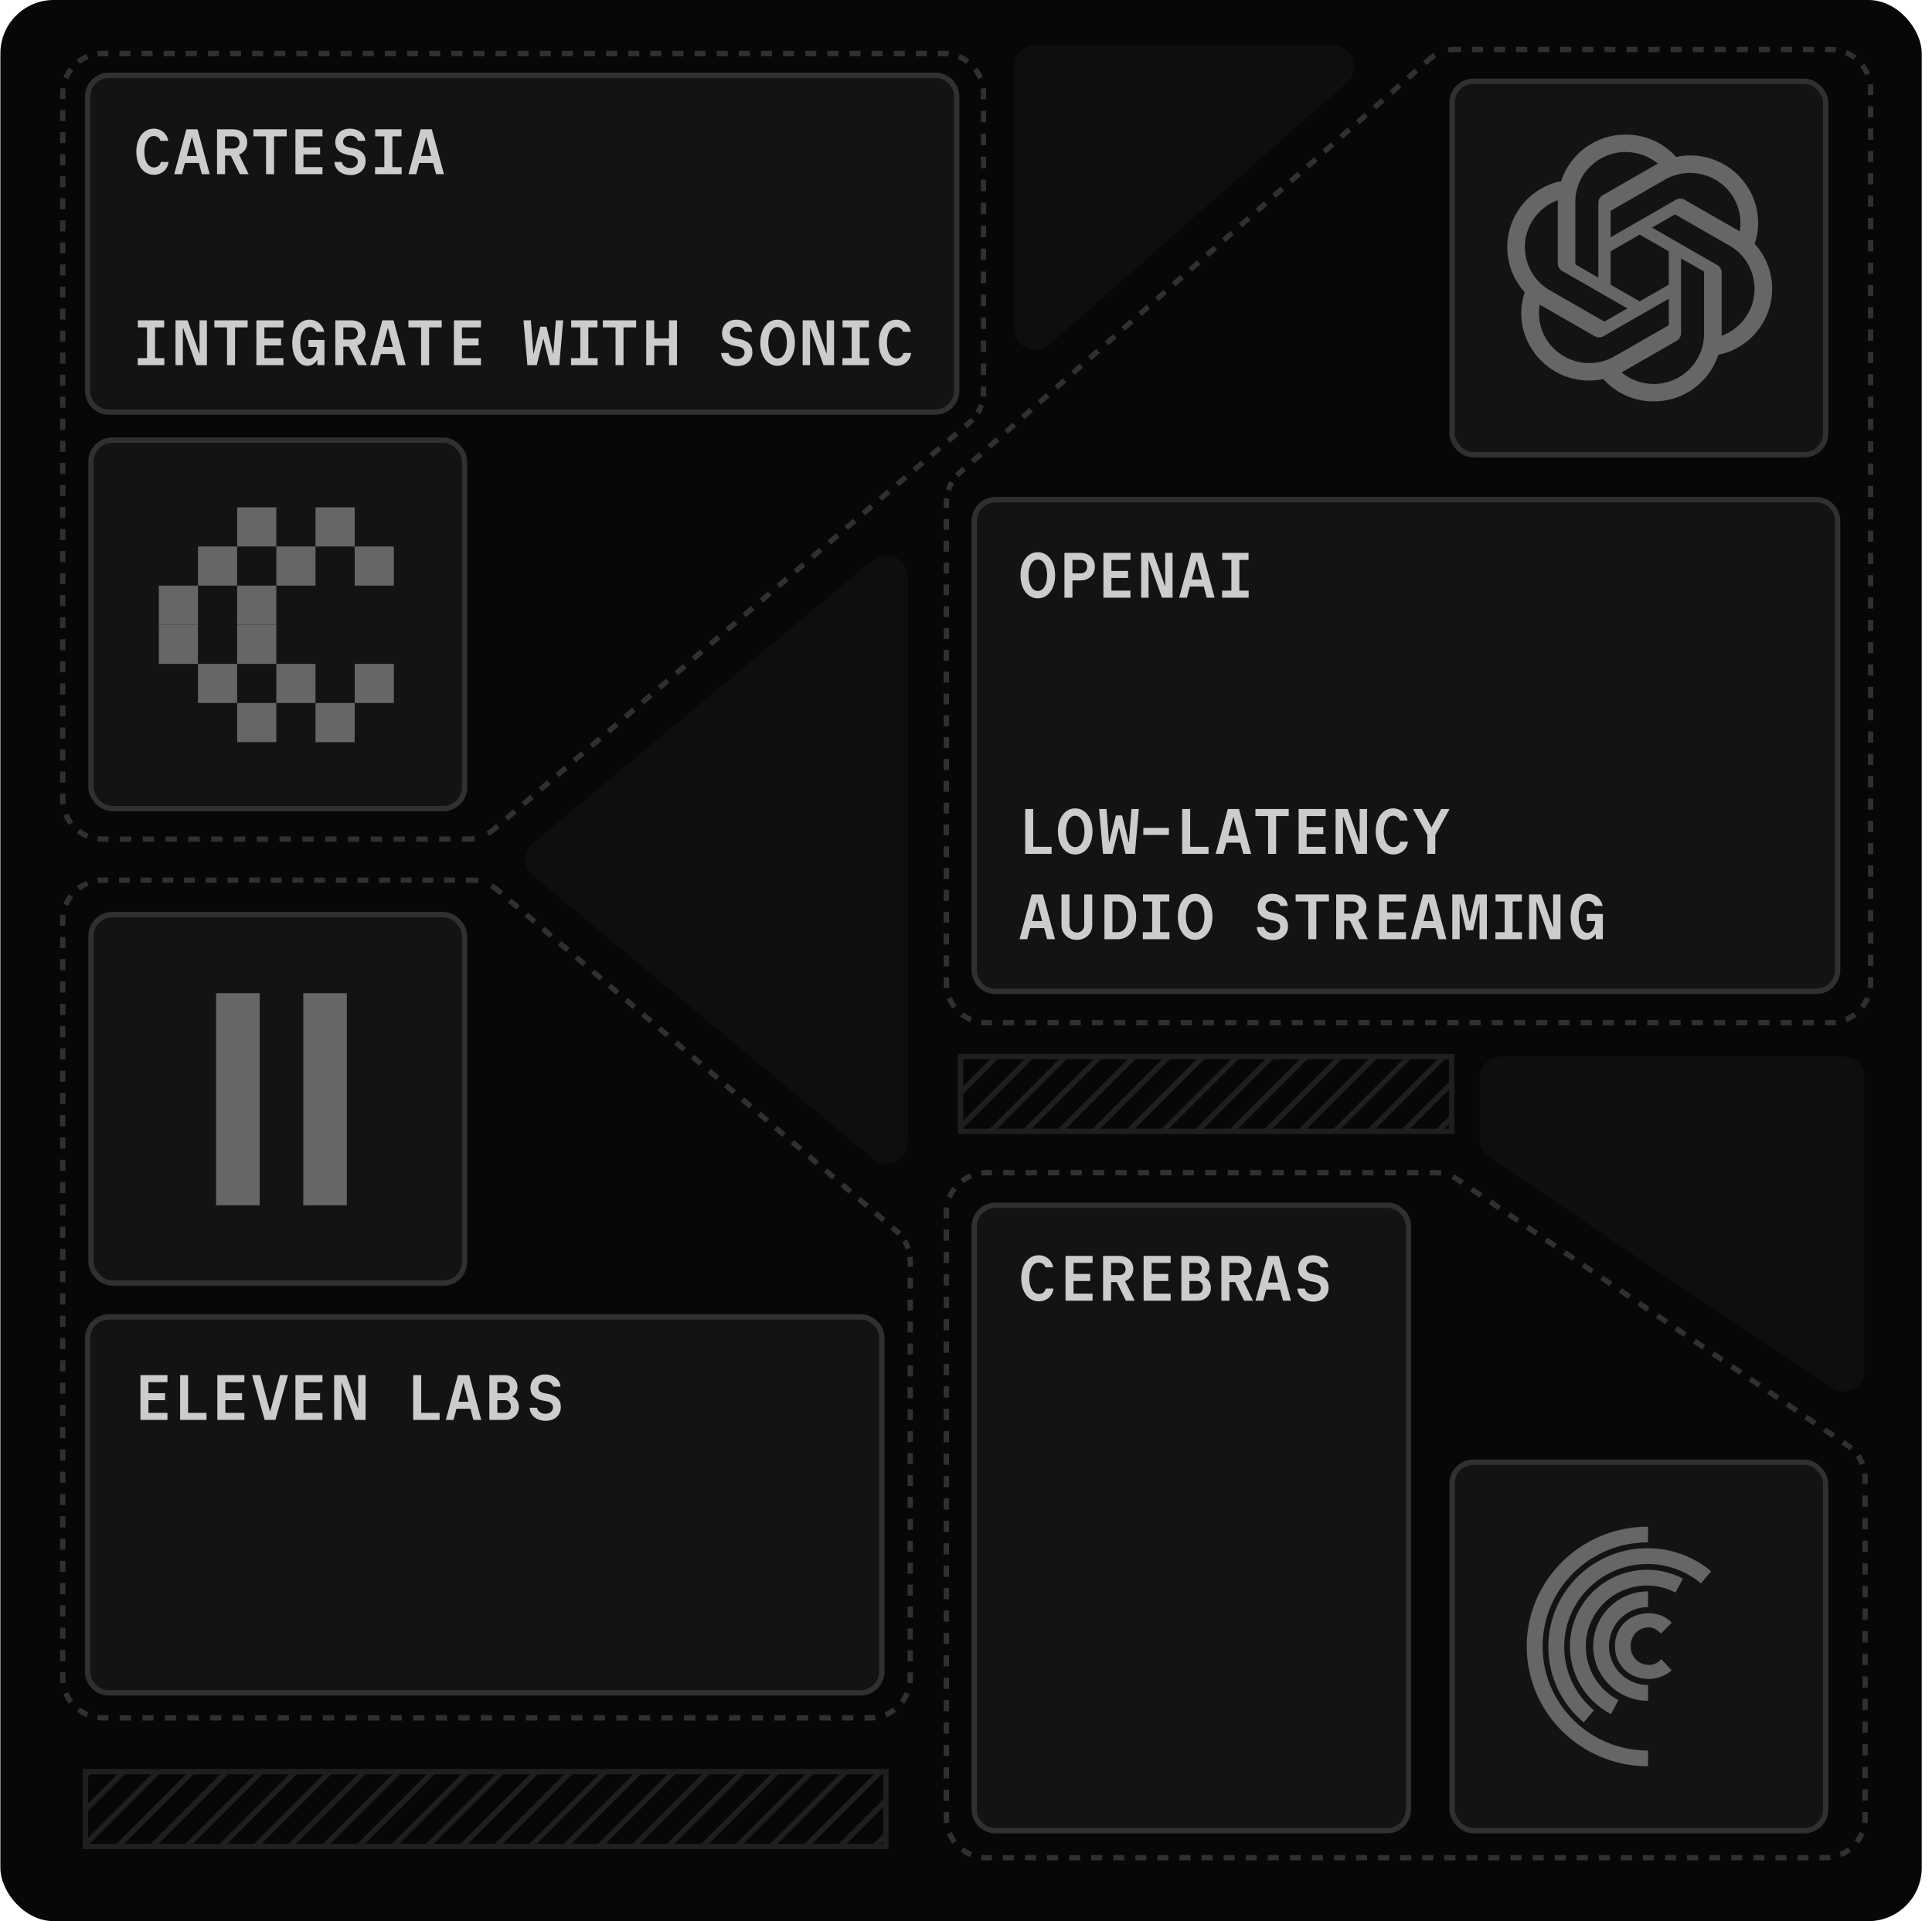 <svg width="181" height="180" viewBox="0 0 181 180" fill="none" xmlns="http://www.w3.org/2000/svg">
<rect x="0.037" width="180" height="180" rx="5" fill="#070707"/>
<path fill-rule="evenodd" clip-rule="evenodd" d="M174.981 139.053H174.481V138.523C174.481 138.38 174.472 138.238 174.455 138.099L174.951 138.038C174.971 138.198 174.981 138.36 174.981 138.523V139.053ZM173.618 135.516L173.289 135.892C173.183 135.799 173.071 135.712 172.953 135.631L172.518 135.335L172.799 134.922L173.234 135.218C173.369 135.31 173.497 135.409 173.618 135.516ZM171.93 134.329L171.648 134.742L170.779 134.149L171.06 133.736L171.93 134.329ZM170.191 133.143L169.909 133.556L169.04 132.963L169.321 132.55L170.191 133.143ZM168.452 131.957L168.17 132.37L167.301 131.778L167.582 131.364L168.452 131.957ZM166.713 130.772L166.431 131.185L165.561 130.592L165.843 130.179L166.713 130.772ZM164.974 129.586L164.692 129.999L163.822 129.406L164.104 128.993L164.974 129.586ZM163.234 128.4L162.953 128.813L162.083 128.22L162.365 127.807L163.234 128.4ZM161.495 127.214L161.214 127.627L160.344 127.035L160.626 126.621L161.495 127.214ZM159.756 126.029L159.475 126.442L158.605 125.849L158.887 125.436L159.756 126.029ZM158.017 124.843L157.736 125.256L156.866 124.663L157.148 124.25L158.017 124.843ZM156.278 123.657L155.996 124.07L155.127 123.477L155.409 123.064L156.278 123.657ZM154.539 122.471L154.257 122.885L153.388 122.292L153.669 121.879L154.539 122.471ZM152.8 121.286L152.518 121.699L151.649 121.106L151.93 120.693L152.8 121.286ZM151.061 120.1L150.779 120.513L149.91 119.92L150.191 119.507L151.061 120.1ZM149.322 118.914L149.04 119.327L148.17 118.735L148.452 118.321L149.322 118.914ZM147.583 117.729L147.301 118.142L146.431 117.549L146.713 117.136L147.583 117.729ZM145.844 116.543L145.562 116.956L144.692 116.363L144.974 115.95L145.844 116.543ZM144.104 115.357L143.823 115.77L142.953 115.177L143.235 114.764L144.104 115.357ZM142.365 114.171L142.084 114.584L141.214 113.992L141.496 113.579L142.365 114.171ZM140.626 112.986L140.345 113.399L139.475 112.806L139.757 112.393L140.626 112.986ZM138.887 111.8L138.605 112.213L137.736 111.62L138.018 111.207L138.887 111.8ZM137.148 110.614L136.866 111.027L136.432 110.731C136.287 110.632 136.135 110.545 135.979 110.469L136.195 110.019C136.375 110.105 136.548 110.205 136.713 110.318L137.148 110.614ZM92.932 109.623V110.123H92.407C92.251 110.123 92.099 110.133 91.949 110.152L91.884 109.656C92.055 109.634 92.23 109.623 92.407 109.623H92.932ZM90.876 109.926L91.067 110.388C90.783 110.506 90.517 110.66 90.276 110.846L89.972 110.449C90.247 110.238 90.55 110.061 90.876 109.926ZM89.233 111.188L89.629 111.492C89.444 111.733 89.29 111.999 89.172 112.283L88.71 112.092C88.845 111.766 89.022 111.463 89.233 111.188ZM88.407 169.781H88.907V170.306C88.907 170.462 88.917 170.614 88.936 170.764L88.44 170.829C88.418 170.658 88.407 170.483 88.407 170.306V169.781ZM88.71 171.837L89.172 171.646C89.29 171.93 89.444 172.196 89.629 172.437L89.233 172.741C89.022 172.466 88.845 172.163 88.71 171.837ZM89.972 173.48L90.276 173.083C90.517 173.269 90.783 173.423 91.067 173.541L90.876 174.003C90.55 173.868 90.247 173.691 89.972 173.48ZM170.464 174.306V173.806H170.981C171.136 173.806 171.289 173.796 171.439 173.777L171.503 174.272C171.332 174.295 171.158 174.306 170.981 174.306H170.464ZM172.512 174.003L172.321 173.541C172.605 173.423 172.87 173.269 173.111 173.083L173.416 173.48C173.141 173.691 172.837 173.868 172.512 174.003ZM174.155 172.741L173.758 172.437C173.943 172.196 174.098 171.93 174.216 171.646L174.677 171.837C174.543 172.163 174.366 172.466 174.155 172.741ZM174.981 140.112H174.481V141.172H174.981V140.112ZM174.981 142.231H174.481V143.29H174.981V142.231ZM174.981 144.35H174.481V145.409H174.981V144.35ZM174.981 146.469H174.481V147.528H174.981V146.469ZM174.981 148.588H174.481V149.647H174.981V148.588ZM174.981 150.707H174.481V151.766H174.981V150.707ZM174.981 152.825H174.481V153.885H174.981V152.825ZM174.981 154.944H174.481V156.004H174.981V154.944ZM174.981 157.063H174.481V158.123H174.981V157.063ZM174.981 159.182H174.481V160.242H174.981V159.182ZM174.981 161.301H174.481V162.36H174.981V161.301ZM174.981 163.42H174.481V164.479H174.981V163.42ZM174.981 165.539H174.481V166.598H174.981V165.539ZM174.981 167.658H174.481V168.717H174.981V167.658ZM174.981 169.777H174.481V170.306C174.481 170.462 174.471 170.614 174.451 170.764L174.947 170.829C174.969 170.658 174.981 170.483 174.981 170.306V169.777ZM169.43 174.306V173.806H168.396V174.306H169.43ZM167.362 174.306V173.806H166.329V174.306H167.362ZM165.295 174.306V173.806H164.261V174.306H165.295ZM163.227 174.306V173.806H162.193V174.306H163.227ZM161.159 174.306V173.806H160.125V174.306H161.159ZM159.091 174.306V173.806H158.058V174.306H159.091ZM157.024 174.306V173.806H155.99V174.306H157.024ZM154.956 174.306V173.806H153.922V174.306H154.956ZM152.888 174.306V173.806H151.854V174.306H152.888ZM150.82 174.306V173.806H149.787V174.306H150.82ZM148.753 174.306V173.806H147.719V174.306H148.753ZM146.685 174.306V173.806H145.651V174.306H146.685ZM144.617 174.306V173.806H143.583V174.306H144.617ZM142.549 174.306V173.806H141.516V174.306H142.549ZM140.482 174.306V173.806H139.448V174.306H140.482ZM138.414 174.306V173.806H137.38V174.306H138.414ZM136.346 174.306V173.806H135.312V174.306H136.346ZM134.278 174.306V173.806H133.245V174.306H134.278ZM132.211 174.306V173.806H131.177V174.306H132.211ZM130.143 174.306V173.806H129.109V174.306H130.143ZM128.075 174.306V173.806H127.041V174.306H128.075ZM126.007 174.306V173.806H124.974V174.306H126.007ZM123.94 174.306V173.806H122.906V174.306H123.94ZM121.872 174.306V173.806H120.838V174.306H121.872ZM119.804 174.306V173.806H118.77V174.306H119.804ZM117.737 174.306V173.806H116.703V174.306H117.737ZM115.669 174.306V173.806H114.635V174.306H115.669ZM113.601 174.306V173.806H112.567V174.306H113.601ZM111.533 174.306V173.806H110.499V174.306H111.533ZM109.466 174.306V173.806H108.432V174.306H109.466ZM107.398 174.306V173.806H106.364V174.306H107.398ZM105.33 174.306V173.806H104.296V174.306H105.33ZM103.262 174.306V173.806H102.228V174.306H103.262ZM101.195 174.306V173.806H100.161V174.306H101.195ZM99.127 174.306V173.806H98.093V174.306H99.127ZM97.059 174.306V173.806H96.025V174.306H97.059ZM94.991 174.306V173.806H93.957V174.306H94.991ZM92.924 174.306V173.806H92.407C92.251 173.806 92.099 173.796 91.949 173.777L91.884 174.272C92.055 174.295 92.23 174.306 92.407 174.306H92.924ZM88.407 168.732H88.907V167.682H88.407V168.732ZM88.407 166.632H88.907V165.583H88.407V166.632ZM88.407 164.533H88.907V163.483H88.407V164.533ZM88.407 162.434H88.907V161.384H88.407V162.434ZM88.407 160.334H88.907V159.284H88.407V160.334ZM88.407 158.235H88.907V157.185H88.407V158.235ZM88.407 156.135H88.907V155.086H88.407V156.135ZM88.407 154.036H88.907V152.986H88.407V154.036ZM88.407 151.937H88.907V150.887H88.407V151.937ZM88.407 149.837H88.907V148.788H88.407V149.837ZM88.407 147.738H88.907V146.688H88.407V147.738ZM88.407 145.638H88.907V144.589H88.407V145.638ZM88.407 143.539H88.907V142.489H88.407V143.539ZM88.407 141.44H88.907V140.39H88.407V141.44ZM88.407 139.34H88.907V138.291H88.407V139.34ZM88.407 137.241H88.907V136.191H88.407V137.241ZM88.407 135.141H88.907V134.092H88.407V135.141ZM88.407 133.042H88.907V131.992H88.407V133.042ZM88.407 130.943H88.907V129.893H88.407V130.943ZM88.407 128.843H88.907V127.794H88.407V128.843ZM88.407 126.744H88.907V125.694H88.407V126.744ZM88.407 124.644H88.907V123.595H88.407V124.644ZM88.407 122.545H88.907V121.495H88.407V122.545ZM88.407 120.446H88.907V119.396H88.407V120.446ZM88.407 118.346H88.907V117.297H88.407V118.346ZM88.407 116.247H88.907V115.197H88.407V116.247ZM88.407 114.148H88.907V113.623C88.907 113.467 88.917 113.315 88.936 113.165L88.44 113.1C88.418 113.271 88.407 113.446 88.407 113.623V114.148ZM93.984 109.623V110.123H95.035V109.623H93.984ZM96.086 109.623V110.123H97.138V109.623H96.086ZM98.189 109.623V110.123H99.24V109.623H98.189ZM100.292 109.623V110.123H101.343V109.623H100.292ZM102.394 109.623V110.123H103.446V109.623H102.394ZM104.497 109.623V110.123H105.548V109.623H104.497ZM106.6 109.623V110.123H107.651V109.623H106.6ZM108.702 109.623V110.123H109.754V109.623H108.702ZM110.805 109.623V110.123H111.856V109.623H110.805ZM112.908 109.623V110.123H113.959V109.623H112.908ZM115.01 109.623V110.123H116.062V109.623H115.01ZM117.113 109.623V110.123H118.164V109.623H117.113ZM119.216 109.623V110.123H120.267V109.623H119.216ZM121.318 109.623V110.123H122.37V109.623H121.318ZM123.421 109.623V110.123H124.472V109.623H123.421ZM125.524 109.623V110.123H126.575V109.623H125.524ZM127.626 109.623V110.123H128.678V109.623H127.626ZM129.729 109.623V110.123H130.78V109.623H129.729ZM131.832 109.623V110.123H132.883V109.623H131.832ZM133.934 109.623V110.123H134.46C134.635 110.123 134.81 110.136 134.982 110.162L135.056 109.667C134.86 109.638 134.66 109.623 134.46 109.623H133.934ZM174.265 136.239L173.854 136.524C174.016 136.757 174.15 137.01 174.251 137.275L174.718 137.096C174.602 136.793 174.45 136.505 174.265 136.239Z" fill="#303030"/>
<path fill-rule="evenodd" clip-rule="evenodd" d="M135.636 4.453C135.871 4.41 136.111 4.388 136.354 4.388L136.871 4.388V4.888L136.354 4.888C136.142 4.888 135.931 4.907 135.725 4.945L135.636 4.453ZM142.039 4.388V4.888L143.073 4.888L143.073 4.388L142.039 4.388ZM144.106 4.388L145.14 4.388V4.888L144.106 4.888V4.388ZM146.174 4.388L147.207 4.388L147.207 4.888L146.174 4.888L146.174 4.388ZM149.275 4.388L148.241 4.388V4.888L149.275 4.888L149.275 4.388ZM150.308 4.388L150.308 4.888L151.342 4.888V4.388L150.308 4.388ZM152.376 4.388L153.409 4.388L153.409 4.888L152.376 4.888L152.376 4.388ZM157.544 4.388L156.51 4.388L156.51 4.888L157.544 4.888V4.388ZM158.578 4.388V4.888L159.611 4.888L159.611 4.388L158.578 4.388ZM161.679 4.388L160.645 4.388L160.645 4.888L161.679 4.888L161.679 4.388ZM162.712 4.388L162.712 4.888L163.746 4.888L163.746 4.388L162.712 4.388ZM164.78 4.388L165.813 4.388V4.888L164.78 4.888L164.78 4.388ZM166.847 4.388L167.881 4.388L167.881 4.888L166.847 4.888L166.847 4.388ZM168.914 4.388L168.914 4.888L169.948 4.888L169.948 4.388L168.914 4.388ZM170.982 4.388L170.982 4.888L171.499 4.888C171.654 4.888 171.807 4.898 171.956 4.917L172.021 4.422C171.85 4.399 171.676 4.388 171.499 4.388L170.982 4.388ZM173.03 4.691L172.838 5.153C173.122 5.271 173.388 5.426 173.629 5.611L173.934 5.214C173.658 5.003 173.355 4.826 173.03 4.691ZM174.672 5.953L174.276 6.257C174.461 6.498 174.615 6.764 174.733 7.048L175.195 6.857C175.06 6.532 174.884 6.228 174.672 5.953ZM175.499 91.548H174.999V92.071C174.999 92.227 174.988 92.379 174.969 92.529L175.465 92.594C175.487 92.423 175.499 92.248 175.499 92.071V91.548ZM175.195 93.603L174.733 93.411C174.615 93.695 174.461 93.961 174.276 94.202L174.672 94.506C174.884 94.231 175.06 93.928 175.195 93.603ZM173.934 95.245L173.629 94.848C173.388 95.034 173.122 95.188 172.838 95.306L173.03 95.768C173.355 95.633 173.658 95.456 173.934 95.245ZM92.927 96.071V95.571H92.407C92.251 95.571 92.098 95.561 91.949 95.542L91.884 96.037C92.055 96.06 92.23 96.071 92.407 96.071H92.927ZM90.876 95.768L91.067 95.306C90.783 95.188 90.517 95.034 90.276 94.848L89.972 95.245C90.247 95.456 90.55 95.633 90.876 95.768ZM89.233 94.506L89.629 94.202C89.444 93.961 89.29 93.695 89.172 93.411L88.71 93.603C88.845 93.928 89.022 94.231 89.233 94.506ZM88.407 47.599H88.907V47.088C88.907 46.964 88.913 46.84 88.926 46.718L88.429 46.665C88.414 46.805 88.407 46.946 88.407 47.088V47.599ZM88.608 45.836L89.082 45.993C89.16 45.758 89.262 45.531 89.388 45.317L88.956 45.064C88.813 45.309 88.696 45.567 88.608 45.836ZM89.46 44.383L89.828 44.721C89.912 44.63 90 44.544 90.094 44.462L90.486 44.116L90.156 43.741L89.763 44.086C89.656 44.18 89.555 44.279 89.46 44.383ZM90.94 43.05L91.271 43.425L92.055 42.734L91.725 42.359L90.94 43.05ZM92.51 41.667L92.84 42.043L93.625 41.352L93.294 40.976L92.51 41.667ZM94.079 40.285L94.864 39.594L95.195 39.969L94.41 40.661L94.079 40.285ZM95.649 38.903L95.979 39.278L96.764 38.587L96.434 38.212L95.649 38.903ZM97.218 37.521L97.549 37.896L98.334 37.205L98.003 36.83L97.218 37.521ZM98.788 36.139L99.118 36.514L99.903 35.823L99.573 35.448L98.788 36.139ZM100.357 34.757L100.688 35.132L101.473 34.441L101.142 34.066L100.357 34.757ZM101.927 33.375L102.257 33.75L103.042 33.059L102.712 32.684L101.927 33.375ZM103.497 31.992L103.827 32.368L104.612 31.677L104.281 31.301L103.497 31.992ZM105.066 30.61L105.397 30.985L106.181 30.294L105.851 29.919L105.066 30.61ZM106.636 29.228L106.966 29.603L107.751 28.912L107.42 28.537L106.636 29.228ZM108.205 27.846L108.536 28.221L109.32 27.53L108.99 27.155L108.205 27.846ZM109.775 26.464L110.105 26.839L110.89 26.148L110.559 25.773L109.775 26.464ZM111.344 25.082L111.675 25.457L112.459 24.766L112.129 24.391L111.344 25.082ZM112.914 23.7L113.244 24.075L114.029 23.384L113.699 23.008L112.914 23.7ZM114.483 22.317L114.814 22.693L115.599 22.002L115.268 21.626L114.483 22.317ZM116.053 20.935L116.383 21.31L117.168 20.619L116.838 20.244L116.053 20.935ZM117.622 19.553L117.953 19.928L118.738 19.237L118.407 18.862L117.622 19.553ZM119.192 18.171L119.522 18.546L120.307 17.855L119.977 17.48L119.192 18.171ZM120.761 16.789L121.092 17.164L121.877 16.473L121.546 16.098L120.761 16.789ZM122.331 15.407L122.661 15.782L123.446 15.091L123.116 14.716L122.331 15.407ZM123.901 14.024L124.231 14.4L125.016 13.709L124.685 13.333L123.901 14.024ZM125.47 12.642L125.8 13.018L126.585 12.326L126.255 11.951L125.47 12.642ZM127.04 11.26L127.37 11.635L128.155 10.944L127.824 10.569L127.04 11.26ZM128.609 9.878L128.94 10.253L129.724 9.562L129.394 9.187L128.609 9.878ZM130.179 8.496L130.509 8.871L131.294 8.18L130.963 7.805L130.179 8.496ZM131.748 7.114L132.079 7.489L132.863 6.798L132.533 6.423L131.748 7.114ZM133.318 5.731L133.648 6.107L134.041 5.761C134.2 5.621 134.37 5.497 134.55 5.389L134.292 4.96C134.087 5.084 133.892 5.226 133.71 5.386L133.318 5.731ZM88.407 48.622H88.907V49.644H88.407V48.622ZM88.407 50.666H88.907V51.689H88.407V50.666ZM88.407 52.711H88.907V53.733H88.407V52.711ZM88.407 54.756H88.907V55.778H88.407V54.756ZM88.407 56.8H88.907V57.823H88.407V56.8ZM88.407 58.845H88.907V59.867H88.407V58.845ZM88.407 60.89H88.907V61.912H88.407V60.89ZM88.407 62.934H88.907V63.957H88.407V62.934ZM88.407 64.979H88.907V66.001H88.407V64.979ZM88.407 67.024H88.907V68.046H88.407V67.024ZM88.407 69.069H88.907V70.091H88.407V69.069ZM88.407 71.113H88.907V72.136H88.407V71.113ZM88.407 73.158H88.907V74.18H88.407V73.158ZM88.407 75.203H88.907V76.225H88.407V75.203ZM88.407 77.247H88.907V78.27H88.407V77.247ZM88.407 79.292H88.907V80.314H88.407V79.292ZM88.407 81.337H88.907V82.359H88.407V81.337ZM88.407 83.381H88.907V84.404H88.407V83.381ZM88.407 85.426H88.907V86.448H88.407V85.426ZM88.407 87.471H88.907V88.493H88.407V87.471ZM88.407 89.515H88.907V90.538H88.407V89.515ZM88.407 91.56H88.907V92.071C88.907 92.227 88.917 92.379 88.936 92.529L88.44 92.594C88.418 92.423 88.407 92.248 88.407 92.071V91.56ZM93.968 96.071V95.571H95.008V96.071H93.968ZM96.049 96.071V95.571H97.09V96.071H96.049ZM98.13 96.071V95.571H99.171V96.071H98.13ZM100.212 96.071V95.571H101.252V96.071H100.212ZM102.293 96.071V95.571H103.334V96.071H102.293ZM104.374 96.071V95.571H105.415V96.071H104.374ZM106.456 96.071V95.571H107.496V96.071H106.456ZM108.537 96.071V95.571H109.578V96.071H108.537ZM110.619 96.071V95.571H111.659V96.071H110.619ZM112.7 96.071V95.571H113.741V96.071H112.7ZM114.781 96.071V95.571H115.822V96.071H114.781ZM116.863 96.071V95.571H117.903V96.071H116.863ZM118.944 96.071V95.571H119.985V96.071H118.944ZM121.025 96.071V95.571H122.066V96.071H121.025ZM123.107 96.071V95.571H124.147V96.071H123.107ZM125.188 96.071V95.571H126.229V96.071H125.188ZM127.269 96.071V95.571H128.31V96.071H127.269ZM129.351 96.071V95.571H130.392V96.071H129.351ZM131.432 96.071V95.571H132.473V96.071H131.432ZM133.514 96.071V95.571H134.554V96.071H133.514ZM135.595 96.071V95.571H136.636V96.071H135.595ZM137.676 96.071V95.571H138.717V96.071H137.676ZM139.758 96.071V95.571H140.798V96.071H139.758ZM141.839 96.071V95.571H142.88V96.071H141.839ZM143.92 96.071V95.571H144.961V96.071H143.92ZM146.002 96.071V95.571H147.042V96.071H146.002ZM148.083 96.071V95.571H149.124V96.071H148.083ZM150.165 96.071V95.571H151.205V96.071H150.165ZM152.246 96.071V95.571H153.287V96.071H152.246ZM154.327 96.071V95.571H155.368V96.071H154.327ZM156.409 96.071V95.571H157.449V96.071H156.409ZM158.49 96.071V95.571H159.531V96.071H158.49ZM160.571 96.071V95.571H161.612V96.071H160.571ZM162.653 96.071V95.571H163.693V96.071H162.653ZM164.734 96.071V95.571H165.775V96.071H164.734ZM166.815 96.071V95.571H167.856V96.071H166.815ZM168.897 96.071V95.571H169.938V96.071H168.897ZM170.978 96.071V95.571H171.499C171.654 95.571 171.807 95.561 171.956 95.542L172.021 96.037C171.85 96.06 171.676 96.071 171.499 96.071H170.978ZM175.499 90.502H174.999V89.456H175.499V90.502ZM175.499 88.41H174.999V87.364H175.499V88.41ZM175.499 86.318H174.999V85.272H175.499V86.318ZM175.499 84.226H174.999V83.18H175.499V84.226ZM175.499 82.134H174.999V81.088H175.499V82.134ZM175.499 80.042H174.999V78.996H175.499V80.042ZM175.499 77.95H174.999V76.904H175.499V77.95ZM175.499 75.858H174.999V74.812H175.499V75.858ZM175.499 73.766H174.999V72.719H175.499V73.766ZM175.499 71.674H174.999V70.627H175.499V71.674ZM175.499 69.581H174.999V68.535H175.499V69.581ZM175.499 67.489H174.999V66.443H175.499V67.489ZM175.499 65.397H174.999V64.351H175.499V65.397ZM175.499 63.305H174.999V62.259H175.499V63.305ZM175.499 61.213H174.999V60.167H175.499V61.213ZM175.499 59.121H174.999V58.075H175.499V59.121ZM175.499 57.029H174.999V55.983H175.499V57.029ZM175.499 54.937H174.999V53.891H175.499V54.937ZM175.499 52.845H174.999V51.799H175.499V52.845ZM175.499 50.753H174.999V49.707H175.499V50.753ZM175.499 48.66H174.999V47.614H175.499V48.66ZM175.499 46.568H174.999V45.522H175.499V46.568ZM175.499 44.476H174.999V43.43H175.499V44.476ZM175.499 42.384H174.999V41.338H175.499V42.384ZM175.499 40.292H174.999V39.246H175.499V40.292ZM175.499 38.2H174.999V37.154H175.499V38.2ZM175.499 36.108H174.999V35.062H175.499V36.108ZM175.499 34.016H174.999V32.97H175.499V34.016ZM175.499 31.924H174.999V30.878H175.499V31.924ZM175.499 29.832H174.999V28.786H175.499V29.832ZM175.499 27.74H174.999V26.694H175.499V27.74ZM175.499 25.648H174.999V24.602H175.499V25.648ZM175.499 23.555H174.999V22.509H175.499V23.555ZM175.499 21.463H174.999V20.417H175.499V21.463ZM175.499 19.371H174.999V18.325H175.499V19.371ZM175.499 17.279H174.999V16.233H175.499V17.279ZM175.499 15.187H174.999V14.141H175.499V15.187ZM175.499 13.095H174.999V12.049H175.499V13.095ZM175.499 11.003H174.999V9.957H175.499V11.003ZM175.499 8.911H174.999V8.388C174.999 8.232 174.988 8.08 174.969 7.93L175.465 7.865C175.487 8.036 175.499 8.211 175.499 8.388V8.911ZM155.477 4.388V4.888L154.443 4.888V4.388L155.477 4.388ZM141.005 4.388V4.888L139.972 4.888V4.388L141.005 4.388ZM138.938 4.388V4.888L137.904 4.888V4.388L138.938 4.388Z" fill="#303030"/>
<path d="M91.271 48.813C91.271 47.708 92.166 46.813 93.271 46.813H170.158C171.262 46.813 172.158 47.708 172.158 48.813V90.885C172.158 91.989 171.262 92.885 170.158 92.885H93.271C92.166 92.885 91.271 91.989 91.271 90.885V48.813Z" fill="#131313" stroke="#303030" stroke-width="0.5"/>
<path d="M97.229 56.06C96.275 56.06 95.609 55.172 95.609 53.9C95.609 52.628 96.275 51.74 97.229 51.74C98.183 51.74 98.849 52.628 98.849 53.9C98.849 55.172 98.183 56.06 97.229 56.06ZM97.229 55.37C97.757 55.37 98.099 54.788 98.099 53.9C98.099 53.012 97.757 52.43 97.229 52.43C96.701 52.43 96.359 53.012 96.359 53.9C96.359 54.788 96.701 55.37 97.229 55.37ZM99.723 56V51.8H101.229C102.021 51.8 102.573 52.334 102.573 53.09C102.573 53.846 102.021 54.38 101.229 54.38H100.473V56H99.723ZM100.473 53.72H101.259C101.613 53.72 101.853 53.468 101.853 53.09C101.853 52.712 101.613 52.46 101.259 52.46H100.473V53.72ZM103.374 56V51.8H105.906V52.46H104.124V53.492H105.684V54.152H104.124V55.34H105.906V56H103.374ZM109.162 54.89V51.8H109.852V56H108.862L107.626 52.526H107.602V56H106.912V51.8H108.04L109.138 54.89H109.162ZM111.194 56H110.468L111.608 51.8H112.652L113.792 56H113.054L112.778 54.956H111.47L111.194 56ZM111.65 54.296H112.598L112.136 52.55H112.112L111.65 54.296ZM114.491 56V55.34H115.361V52.46H114.503V51.8H116.969V52.46H116.111V55.34H116.981V56H114.491Z" fill="#CCCCCC"/>
<path d="M96.047 80V75.8H96.797V79.34H98.519V80H96.047ZM100.731 80.06C99.777 80.06 99.111 79.172 99.111 77.9C99.111 76.628 99.777 75.74 100.731 75.74C101.685 75.74 102.351 76.628 102.351 77.9C102.351 79.172 101.685 80.06 100.731 80.06ZM100.731 79.37C101.259 79.37 101.601 78.788 101.601 77.9C101.601 77.012 101.259 76.43 100.731 76.43C100.203 76.43 99.861 77.012 99.861 77.9C99.861 78.788 100.203 79.37 100.731 79.37ZM103.338 80L102.972 75.8H103.662L103.896 78.914H103.92L104.544 76.4H105.12L105.744 78.914H105.768L106.002 75.8H106.692L106.326 80H105.45L104.844 77.546H104.82L104.214 80H103.338ZM107.11 78.23V77.57H109.51V78.23H107.11ZM110.75 80V75.8H111.5V79.34H113.222V80H110.75ZM114.617 80H113.891L115.031 75.8H116.075L117.215 80H116.477L116.201 78.956H114.893L114.617 80ZM115.073 78.296H116.021L115.559 76.55H115.535L115.073 78.296ZM118.803 80V76.46H117.615V75.8H120.735V76.46H119.553V80H118.803ZM121.663 80V75.8H124.195V76.46H122.413V77.492H123.973V78.152H122.413V79.34H124.195V80H121.663ZM127.378 78.89V75.8H128.068V80H127.078L125.842 76.526H125.818V80H125.128V75.8H126.256L127.354 78.89H127.378ZM131.174 78.86H131.9C131.828 79.562 131.258 80.06 130.526 80.06C129.554 80.06 128.882 79.178 128.882 77.9C128.882 76.622 129.554 75.74 130.514 75.74C131.216 75.74 131.768 76.208 131.87 76.88H131.144C131.066 76.604 130.82 76.43 130.52 76.43C129.98 76.43 129.632 77.006 129.632 77.9C129.632 78.8 129.986 79.37 130.538 79.37C130.868 79.37 131.114 79.172 131.174 78.86ZM133.722 80V78.236L132.384 75.8H133.194L134.106 77.516L135.018 75.8H135.804L134.466 78.236V80H133.722ZM96.239 88H95.513L96.653 83.8H97.697L98.837 88H98.099L97.823 86.956H96.515L96.239 88ZM96.695 86.296H97.643L97.181 84.55H97.157L96.695 86.296ZM102.327 83.8V86.68C102.327 87.478 101.715 88.06 100.887 88.06C100.059 88.06 99.447 87.478 99.447 86.68V83.8H100.197V86.68C100.197 87.082 100.485 87.37 100.887 87.37C101.295 87.37 101.577 87.082 101.577 86.68V83.8H102.327ZM103.47 88V83.8H104.7C105.732 83.8 106.44 84.652 106.44 85.9C106.44 87.148 105.732 88 104.7 88H103.47ZM104.22 87.34H104.7C105.306 87.34 105.69 86.782 105.69 85.9C105.69 85.018 105.306 84.46 104.7 84.46H104.22V87.34ZM107.068 88V87.34H107.938V84.46H107.08V83.8H109.546V84.46H108.688V87.34H109.558V88H107.068ZM111.968 88.06C111.014 88.06 110.348 87.172 110.348 85.9C110.348 84.628 111.014 83.74 111.968 83.74C112.922 83.74 113.588 84.628 113.588 85.9C113.588 87.172 112.922 88.06 111.968 88.06ZM111.968 87.37C112.496 87.37 112.838 86.788 112.838 85.9C112.838 85.012 112.496 84.43 111.968 84.43C111.44 84.43 111.098 85.012 111.098 85.9C111.098 86.788 111.44 87.37 111.968 87.37ZM117.747 86.86H118.443C118.485 87.19 118.809 87.424 119.223 87.424C119.649 87.424 119.937 87.178 119.937 86.818C119.937 86.506 119.727 86.32 119.289 86.242L119.049 86.2C118.227 86.056 117.825 85.666 117.825 85.012C117.825 84.25 118.377 83.74 119.199 83.74C119.997 83.74 120.603 84.22 120.633 84.88H119.937C119.901 84.598 119.607 84.4 119.229 84.4C118.827 84.4 118.557 84.628 118.557 84.964C118.557 85.252 118.749 85.426 119.145 85.498L119.385 85.54C120.243 85.69 120.669 86.098 120.669 86.776C120.669 87.562 120.099 88.084 119.247 88.084C118.401 88.084 117.771 87.568 117.747 86.86ZM122.569 88V84.46H121.381V83.8H124.501V84.46H123.319V88H122.569ZM125.932 85.6H126.712C127.054 85.6 127.288 85.372 127.288 85.03C127.288 84.688 127.054 84.46 126.712 84.46H125.932V85.6ZM125.182 88V83.8H126.682C127.462 83.8 128.008 84.304 128.008 85.03C128.008 85.57 127.708 85.984 127.24 86.164L128.14 88H127.318L126.466 86.26H125.932V88H125.182ZM129.194 88V83.8H131.726V84.46H129.944V85.492H131.504V86.152H129.944V87.34H131.726V88H129.194ZM132.906 88H132.18L133.32 83.8H134.364L135.504 88H134.766L134.49 86.956H133.182L132.906 88ZM133.362 86.296H134.31L133.848 84.55H133.824L133.362 86.296ZM136.749 84.664V88H136.059V83.8H137.091L137.667 86.302H137.691L138.267 83.8H139.299V88H138.609V84.664H138.585L138.009 87.16H137.349L136.773 84.664H136.749ZM140.095 88V87.34H140.965V84.46H140.107V83.8H142.573V84.46H141.715V87.34H142.585V88H140.095ZM145.505 86.89V83.8H146.195V88H145.205L143.969 84.526H143.945V88H143.255V83.8H144.383L145.481 86.89H145.505ZM148.664 86.296V85.636H150.164V88H149.504V87.52H149.48C149.27 87.856 148.946 88.06 148.556 88.06C147.74 88.06 147.146 87.166 147.146 85.93C147.146 84.628 147.806 83.74 148.76 83.74C149.456 83.74 150.026 84.214 150.134 84.88H149.408C149.33 84.604 149.084 84.43 148.784 84.43C148.244 84.43 147.896 85.006 147.896 85.912C147.896 86.8 148.226 87.4 148.712 87.4C149.138 87.4 149.444 86.944 149.444 86.296H148.664Z" fill="#CCCCCC"/>
<rect x="136.037" y="7.61" width="35" height="35" rx="2" fill="#131313"/>
<rect x="136.037" y="7.61" width="35" height="35" rx="2" stroke="#303030" stroke-width="0.5"/>
<g clip-path="url(#clip0_451_226771)">
<path d="M164.391 22.842C164.962 21.14 164.765 19.275 163.852 17.726C162.48 15.351 159.72 14.129 157.025 14.704C155.826 13.362 154.104 12.599 152.298 12.61C149.543 12.604 147.099 14.366 146.252 16.971C144.482 17.331 142.955 18.432 142.061 19.992C140.678 22.361 140.993 25.347 142.841 27.378C142.27 29.08 142.466 30.945 143.379 32.493C144.752 34.868 147.511 36.09 150.206 35.515C151.404 36.858 153.128 37.621 154.933 37.609C157.69 37.616 160.135 35.852 160.982 33.245C162.752 32.885 164.279 31.784 165.173 30.224C166.554 27.855 166.238 24.872 164.392 22.84L164.391 22.842ZM154.935 35.975C153.832 35.977 152.764 35.593 151.917 34.891C151.955 34.871 152.022 34.834 152.065 34.808L157.075 31.933C157.331 31.788 157.488 31.517 157.487 31.224V24.206L159.604 25.421C159.627 25.432 159.642 25.454 159.645 25.479V31.29C159.642 33.875 157.536 35.97 154.935 35.975ZM144.806 31.676C144.253 30.728 144.054 29.616 144.244 28.537C144.281 28.559 144.346 28.599 144.392 28.625L149.402 31.5C149.656 31.648 149.97 31.648 150.225 31.5L156.341 27.991V30.421C156.342 30.446 156.33 30.47 156.311 30.486L151.247 33.391C148.992 34.682 146.111 33.915 144.807 31.676H144.806ZM143.488 20.81C144.038 19.86 144.907 19.133 145.941 18.756C145.941 18.799 145.939 18.875 145.939 18.928V24.679C145.937 24.971 146.095 25.242 146.35 25.387L152.466 28.895L150.348 30.11C150.327 30.124 150.301 30.126 150.277 30.116L145.212 27.208C142.962 25.913 142.19 23.051 143.487 20.811L143.488 20.81ZM160.882 24.833L154.767 21.323L156.884 20.109C156.905 20.095 156.932 20.093 156.955 20.103L162.02 23.008C164.275 24.303 165.047 27.169 163.745 29.41C163.194 30.358 162.326 31.085 161.292 31.463V25.54C161.294 25.248 161.138 24.978 160.883 24.833H160.882ZM162.989 21.681C162.952 21.658 162.887 21.619 162.841 21.593L157.831 18.718C157.577 18.57 157.263 18.57 157.008 18.718L150.892 22.227V19.797C150.891 19.772 150.903 19.748 150.922 19.733L155.986 16.829C158.242 15.537 161.125 16.306 162.426 18.548C162.975 19.495 163.174 20.604 162.988 21.681H162.989ZM149.742 26.012L147.624 24.797C147.601 24.786 147.586 24.764 147.583 24.739V18.927C147.584 16.34 149.697 14.243 152.301 14.244C153.402 14.244 154.468 14.629 155.315 15.329C155.276 15.349 155.21 15.386 155.166 15.412L150.157 18.287C149.9 18.432 149.743 18.702 149.745 18.995L149.742 26.01V26.012ZM150.892 23.547L153.616 21.984L156.34 23.547V26.672L153.616 28.235L150.892 26.672V23.547Z" fill="#666666"/>
</g>
<path fill-rule="evenodd" clip-rule="evenodd" d="M92.366 37.176L91.869 37.123C91.882 36.998 91.889 36.872 91.889 36.746V36.208H92.389V36.746C92.389 36.89 92.382 37.034 92.366 37.176ZM92.182 38.018L91.708 37.859C91.627 38.098 91.522 38.328 91.392 38.544L91.821 38.801C91.969 38.553 92.09 38.291 92.182 38.018ZM91.302 39.488L90.938 39.145C90.852 39.236 90.76 39.323 90.664 39.406L90.266 39.746L90.591 40.126L90.989 39.785C91.099 39.691 91.203 39.592 91.302 39.488ZM89.795 40.807L89.47 40.427L88.674 41.108L88.999 41.488L89.795 40.807ZM88.203 42.169L87.878 41.789L87.082 42.469L87.407 42.849L88.203 42.169ZM86.611 43.53L86.286 43.15L85.49 43.831L85.815 44.211L86.611 43.53ZM85.019 44.892L84.694 44.512L83.898 45.193L84.223 45.573L85.019 44.892ZM83.427 46.254L83.102 45.874L82.305 46.554L82.63 46.934L83.427 46.254ZM81.834 47.615L81.509 47.235L80.713 47.916L81.038 48.296L81.834 47.615ZM80.242 48.977L79.917 48.597L79.121 49.278L79.446 49.658L80.242 48.977ZM78.65 50.339L78.325 49.959L77.529 50.64L77.854 51.02L78.65 50.339ZM77.058 51.7L76.733 51.321L75.937 52.001L76.262 52.381L77.058 51.7ZM75.466 53.062L75.141 52.682L74.345 53.363L74.67 53.743L75.466 53.062ZM73.874 54.424L73.549 54.044L72.752 54.725L73.078 55.105L73.874 54.424ZM72.281 55.786L71.956 55.406L71.16 56.087L71.485 56.467L72.281 55.786ZM70.689 57.147L70.364 56.767L69.568 57.448L69.893 57.828L70.689 57.147ZM69.097 58.509L68.772 58.129L67.976 58.81L68.301 59.19L69.097 58.509ZM67.505 59.871L67.18 59.491L66.384 60.172L66.709 60.552L67.505 59.871ZM65.913 61.232L65.588 60.852L64.792 61.533L65.117 61.913L65.913 61.232ZM64.321 62.594L63.996 62.214L63.2 62.895L63.525 63.275L64.321 62.594ZM62.728 63.956L62.404 63.576L61.607 64.257L61.932 64.637L62.728 63.956ZM61.136 65.318L60.811 64.938L60.015 65.618L60.34 65.998L61.136 65.318ZM59.544 66.679L59.219 66.299L58.423 66.98L58.748 67.36L59.544 66.679ZM57.952 68.041L57.627 67.661L56.831 68.342L57.156 68.722L57.952 68.041ZM56.36 69.403L56.035 69.023L55.239 69.704L55.564 70.084L56.36 69.403ZM54.768 70.764L54.443 70.384L53.647 71.065L53.972 71.445L54.768 70.764ZM53.175 72.126L52.85 71.746L52.054 72.427L52.379 72.807L53.175 72.126ZM51.583 73.488L51.258 73.108L50.462 73.789L50.787 74.169L51.583 73.488ZM49.991 74.85L49.666 74.469L48.87 75.15L49.195 75.53L49.991 74.85ZM48.399 76.211L48.074 75.831L47.278 76.512L47.603 76.892L48.399 76.211ZM46.807 77.573L46.482 77.193L46.084 77.533C45.926 77.668 45.757 77.788 45.58 77.892L45.833 78.323C46.036 78.205 46.228 78.068 46.409 77.913L46.807 77.573ZM44.513 78.811L44.425 78.319C44.223 78.355 44.017 78.374 43.809 78.374H43.275V78.874H43.809C44.046 78.874 44.282 78.852 44.513 78.811ZM42.207 78.874V78.374H41.139V78.874H42.207ZM40.071 78.874V78.374H39.003V78.874H40.071ZM37.935 78.874V78.374H36.867V78.874H37.935ZM35.799 78.874V78.374H34.731V78.874H35.799ZM33.663 78.874V78.374H32.595V78.874H33.663ZM31.527 78.874V78.374H30.459V78.874H31.527ZM29.39 78.874V78.374H28.323V78.874H29.39ZM27.254 78.874V78.374H26.186V78.874H27.254ZM25.118 78.874V78.374H24.05V78.874H25.118ZM22.982 78.874V78.374H21.914V78.874H22.982ZM20.846 78.874V78.374H19.778V78.874H20.846ZM18.71 78.874V78.374H17.642V78.874H18.71ZM16.574 78.874V78.374H15.506V78.874H16.574ZM14.438 78.874V78.374H13.37V78.874H14.438ZM12.302 78.874V78.374H11.234V78.874H12.302ZM10.166 78.874V78.374H9.632C9.476 78.374 9.324 78.363 9.174 78.344L9.109 78.84C9.28 78.862 9.455 78.874 9.632 78.874H10.166ZM8.101 78.57L8.292 78.108C8.008 77.99 7.742 77.836 7.501 77.651L7.197 78.047C7.472 78.259 7.775 78.435 8.101 78.57ZM6.458 77.309L6.855 77.004C6.67 76.763 6.515 76.497 6.397 76.213L5.935 76.405C6.07 76.73 6.247 77.033 6.458 77.309ZM5.666 75.396L6.161 75.331C6.142 75.182 6.132 75.029 6.132 74.874V74.357H5.632V74.874C5.632 75.051 5.643 75.225 5.666 75.396ZM5.632 73.324H6.132V72.291H5.632V73.324ZM5.632 71.258H6.132V70.225H5.632V71.258ZM5.632 69.192H6.132V68.159H5.632V69.192ZM5.632 67.126H6.132V66.093H5.632V67.126ZM5.632 65.06H6.132V64.027H5.632V65.06ZM5.632 62.994H6.132V61.961H5.632V62.994ZM5.632 60.928H6.132V59.895H5.632V60.928ZM5.632 58.862H6.132V57.83H5.632V58.862ZM5.632 56.797H6.132V55.764H5.632V56.797ZM5.632 54.731H6.132V53.698H5.632V54.731ZM5.632 52.665H6.132V51.632H5.632V52.665ZM5.632 50.599H6.132V49.566H5.632V50.599ZM5.632 48.533H6.132V47.5H5.632V48.533ZM5.632 46.467H6.132V45.434H5.632V46.467ZM5.632 44.401H6.132V43.368H5.632V44.401ZM5.632 42.335H6.132V41.302H5.632V42.335ZM5.632 40.269H6.132V39.236H5.632V40.269ZM5.632 38.203H6.132V37.17H5.632V38.203ZM92.389 35.131H91.889V34.055H92.389V35.131ZM92.389 32.979H91.889V31.903H92.389V32.979ZM92.389 30.826H91.889V29.75H92.389V30.826ZM92.389 28.674H91.889V27.598H92.389V28.674ZM92.389 26.521H91.889V25.445H92.389V26.521ZM92.389 24.369H91.889V23.293H92.389V24.369ZM92.389 22.216H91.889V21.14H92.389V22.216ZM92.389 20.064H91.889V18.988H92.389V20.064ZM92.389 17.912H91.889V16.835H92.389V17.912ZM92.389 15.759H91.889V14.683H92.389V15.759ZM92.389 13.607H91.889V12.53H92.389V13.607ZM92.389 11.454H91.889V10.378H92.389V11.454ZM92.389 9.302H91.889V8.764C91.889 8.608 91.879 8.455 91.86 8.306L92.356 8.241C92.378 8.412 92.389 8.587 92.389 8.764V9.302ZM5.632 36.137H6.132V35.104H5.632V36.137ZM5.632 34.071H6.132V33.038H5.632V34.071ZM5.632 32.005H6.132V30.972H5.632V32.005ZM5.632 29.939H6.132V28.907H5.632V29.939ZM5.632 27.873H6.132V26.841H5.632V27.873ZM5.632 25.808H6.132V24.775H5.632V25.808ZM5.632 23.742H6.132V22.709H5.632V23.742ZM5.632 21.676H6.132V20.643H5.632V21.676ZM5.632 19.61H6.132V18.577H5.632V19.61ZM5.632 17.544H6.132V16.511H5.632V17.544ZM5.632 15.478H6.132V14.445H5.632V15.478ZM5.632 13.412H6.132V12.379H5.632V13.412ZM5.632 11.346H6.132V10.313H5.632V11.346ZM5.632 9.28H6.132V8.764C6.132 8.608 6.142 8.455 6.161 8.306L5.666 8.241C5.643 8.412 5.632 8.587 5.632 8.764V9.28ZM5.935 7.232L6.397 7.424C6.515 7.14 6.67 6.874 6.855 6.633L6.458 6.328C6.247 6.604 6.07 6.907 5.935 7.232ZM7.197 5.59L7.501 5.986C7.742 5.801 8.008 5.647 8.292 5.529L8.101 5.067C7.775 5.202 7.472 5.378 7.197 5.59ZM9.109 4.797L9.174 5.293C9.324 5.274 9.476 5.264 9.632 5.264H10.15V4.764H9.632C9.455 4.764 9.28 4.775 9.109 4.797ZM11.186 4.764V5.264H12.223V4.764H11.186ZM13.259 4.764V5.264H14.295V4.764H13.259ZM15.331 4.764V5.264H16.368V4.764H15.331ZM17.404 4.764V5.264H18.44V4.764H17.404ZM19.477 4.764V5.264H20.513V4.764H19.477ZM21.549 4.764V5.264H22.585V4.764H21.549ZM23.622 4.764V5.264H24.658V4.764H23.622ZM25.694 4.764V5.264H26.73V4.764H25.694ZM27.767 4.764V5.264H28.803V4.764H27.767ZM29.839 4.764V5.264H30.876V4.764H29.839ZM31.912 4.764V5.264H32.948V4.764H31.912ZM33.984 4.764V5.264H35.021V4.764H33.984ZM36.057 4.764V5.264H37.093V4.764H36.057ZM38.13 4.764V5.264H39.166V4.764H38.13ZM40.202 4.764V5.264H41.239V4.764H40.202ZM42.275 4.764V5.264H43.311V4.764H42.275ZM44.347 4.764V5.264H45.384V4.764H44.347ZM46.42 4.764V5.264H47.456V4.764H46.42ZM48.492 4.764V5.264H49.529V4.764H48.492ZM50.565 4.764V5.264H51.601V4.764H50.565ZM52.638 4.764V5.264H53.674V4.764H52.638ZM54.71 4.764V5.264H55.746V4.764H54.71ZM56.783 4.764V5.264H57.819V4.764H56.783ZM58.855 4.764V5.264H59.892V4.764H58.855ZM60.928 4.764V5.264H61.964V4.764H60.928ZM63.001 4.764V5.264H64.037V4.764H63.001ZM65.073 4.764V5.264H66.109V4.764H65.073ZM67.146 4.764V5.264H68.182V4.764H67.146ZM69.218 4.764V5.264H70.254V4.764H69.218ZM71.291 4.764V5.264H72.327V4.764H71.291ZM73.363 4.764V5.264H74.4V4.764H73.363ZM75.436 4.764V5.264H76.472V4.764H75.436ZM77.508 4.764V5.264H78.545V4.764H77.508ZM79.581 4.764V5.264H80.617V4.764H79.581ZM81.654 4.764V5.264H82.69V4.764H81.654ZM83.726 4.764V5.264H84.763V4.764H83.726ZM85.799 4.764V5.264H86.835V4.764H85.799ZM87.871 4.764V5.264H88.389C88.545 5.264 88.698 5.274 88.847 5.293L88.912 4.797C88.741 4.775 88.567 4.764 88.389 4.764H87.871ZM89.921 5.067L89.729 5.529C90.013 5.647 90.279 5.801 90.52 5.986L90.825 5.59C90.549 5.378 90.246 5.202 89.921 5.067ZM91.563 6.328L91.166 6.633C91.352 6.874 91.506 7.14 91.624 7.424L92.086 7.232C91.951 6.907 91.775 6.604 91.563 6.328Z" fill="#303030"/>
<rect x="8.526" y="41.236" width="35" height="34.526" rx="2" fill="#131313"/>
<rect x="8.526" y="41.236" width="35" height="34.526" rx="2" stroke="#303030" stroke-width="0.5"/>
<path d="M25.887 47.535H22.219V51.201H25.887V47.535Z" fill="#666666"/>
<path d="M33.228 47.535H29.559V51.201H33.228V47.535Z" fill="#666666"/>
<path d="M22.217 51.202H18.548V54.868H22.217V51.202Z" fill="#666666"/>
<path d="M29.558 51.202L25.887 51.201L25.889 54.868H29.558V51.202Z" fill="#666666"/>
<path d="M36.898 51.202H33.23V54.868H36.898V51.202Z" fill="#666666"/>
<path d="M18.547 54.868H14.878V58.535H18.547V54.868Z" fill="#666666"/>
<path d="M25.889 54.868L22.219 54.868V58.535H25.887L25.889 54.868Z" fill="#666666"/>
<path d="M18.547 58.535H14.878V62.202H18.547V58.535Z" fill="#666666"/>
<path d="M25.887 58.535H22.219V62.202H25.887V58.535Z" fill="#666666"/>
<path d="M22.217 62.201H18.548V65.868H22.217V62.201Z" fill="#666666"/>
<path d="M29.558 62.201H25.889V65.868H29.558V62.201Z" fill="#666666"/>
<path d="M36.898 62.201H33.23V65.868H36.898V62.201Z" fill="#666666"/>
<path d="M25.889 65.868L22.219 65.868V69.535H25.887L25.889 65.868Z" fill="#666666"/>
<path d="M33.228 65.868H29.559V69.535H33.228V65.868Z" fill="#666666"/>
<path d="M8.209 9.054C8.209 7.949 9.104 7.054 10.209 7.054H87.626C88.731 7.054 89.626 7.949 89.626 9.054V36.609C89.626 37.714 88.731 38.609 87.626 38.609H10.209C9.104 38.609 8.209 37.714 8.209 36.609V9.054Z" fill="#131313" stroke="#303030" stroke-width="0.5"/>
<path d="M15.065 15.177H15.79C15.719 15.879 15.149 16.377 14.416 16.377C13.444 16.377 12.773 15.495 12.773 14.216C12.773 12.938 13.444 12.056 14.405 12.056C15.107 12.056 15.659 12.524 15.761 13.197H15.034C14.957 12.921 14.71 12.746 14.411 12.746C13.87 12.746 13.523 13.322 13.523 14.216C13.523 15.117 13.877 15.687 14.428 15.687C14.758 15.687 15.005 15.489 15.065 15.177ZM17.048 16.317H16.322L17.462 12.117H18.506L19.646 16.317H18.908L18.632 15.273H17.324L17.048 16.317ZM17.504 14.613H18.452L17.99 12.867H17.966L17.504 14.613ZM21.084 13.916H21.864C22.206 13.916 22.44 13.688 22.44 13.347C22.44 13.005 22.206 12.777 21.864 12.777H21.084V13.916ZM20.334 16.317V12.117H21.834C22.614 12.117 23.16 12.62 23.16 13.347C23.16 13.886 22.86 14.3 22.392 14.48L23.292 16.317H22.47L21.618 14.576H21.084V16.317H20.334ZM24.927 16.317V12.777H23.739V12.117H26.86V12.777H25.677V16.317H24.927ZM27.679 16.317V12.117H30.211V12.777H28.429V13.809H29.989V14.469H28.429V15.656H30.211V16.317H27.679ZM31.331 15.177H32.027C32.069 15.507 32.393 15.741 32.807 15.741C33.233 15.741 33.521 15.495 33.521 15.134C33.521 14.822 33.311 14.636 32.873 14.559L32.633 14.517C31.811 14.373 31.409 13.982 31.409 13.329C31.409 12.566 31.961 12.056 32.783 12.056C33.581 12.056 34.187 12.537 34.217 13.197H33.521C33.485 12.915 33.191 12.716 32.813 12.716C32.411 12.716 32.141 12.944 32.141 13.28C32.141 13.569 32.333 13.742 32.729 13.815L32.969 13.857C33.827 14.007 34.253 14.415 34.253 15.092C34.253 15.879 33.683 16.401 32.831 16.401C31.985 16.401 31.355 15.884 31.331 15.177ZM35.138 16.317V15.656H36.008V12.777H35.15V12.117H37.616V12.777H36.758V15.656H37.628V16.317H35.138ZM38.994 16.317H38.268L39.408 12.117H40.452L41.592 16.317H40.854L40.578 15.273H39.27L38.994 16.317ZM39.45 14.613H40.398L39.936 12.867H39.912L39.45 14.613Z" fill="#CCCCCC"/>
<path d="M12.905 34.213V33.553H13.774V30.673H12.916V30.013H15.383V30.673H14.524V33.553H15.395V34.213H12.905ZM18.692 33.103V30.013H19.382V34.213H18.392L17.156 30.739H17.132V34.213H16.442V30.013H17.57L18.668 33.103H18.692ZM21.27 34.213V30.673H20.082V30.013H23.202V30.673H22.02V34.213H21.27ZM24.021 34.213V30.013H26.553V30.673H24.771V31.705H26.331V32.365H24.771V33.553H26.553V34.213H24.021ZM28.897 32.509V31.849H30.397V34.213H29.737V33.733H29.713C29.503 34.069 29.179 34.273 28.789 34.273C27.973 34.273 27.379 33.379 27.379 32.143C27.379 30.841 28.039 29.953 28.993 29.953C29.689 29.953 30.259 30.427 30.367 31.093H29.641C29.563 30.817 29.317 30.643 29.017 30.643C28.477 30.643 28.129 31.219 28.129 32.125C28.129 33.013 28.459 33.613 28.945 33.613C29.371 33.613 29.677 33.157 29.677 32.509H28.897ZM32.165 31.813H32.945C33.287 31.813 33.521 31.585 33.521 31.243C33.521 30.901 33.287 30.673 32.945 30.673H32.165V31.813ZM31.415 34.213V30.013H32.915C33.695 30.013 34.241 30.517 34.241 31.243C34.241 31.783 33.941 32.197 33.473 32.377L34.373 34.213H33.551L32.699 32.473H32.165V34.213H31.415ZM35.408 34.213H34.682L35.822 30.013H36.866L38.006 34.213H37.268L36.992 33.169H35.684L35.408 34.213ZM35.864 32.509H36.812L36.35 30.763H36.326L35.864 32.509ZM39.45 34.213V30.673H38.262V30.013H41.382V30.673H40.2V34.213H39.45ZM42.526 34.213V30.013H45.058V30.673H43.276V31.705H44.836V32.365H43.276V33.553H45.058V34.213H42.526ZM49.409 34.213L49.043 30.013H49.733L49.967 33.127H49.991L50.615 30.613H51.191L51.815 33.127H51.839L52.073 30.013H52.763L52.397 34.213H51.521L50.915 31.759H50.891L50.285 34.213H49.409ZM53.499 34.213V33.553H54.369V30.673H53.511V30.013H55.977V30.673H55.119V33.553H55.989V34.213H53.499ZM57.666 34.213V30.673H56.478V30.013H59.598V30.673H58.416V34.213H57.666ZM60.544 34.213V30.013H61.294V31.705H62.674V30.013H63.424V34.213H62.674V32.395H61.294V34.213H60.544ZM67.565 33.073H68.261C68.303 33.403 68.627 33.637 69.041 33.637C69.467 33.637 69.755 33.391 69.755 33.031C69.755 32.719 69.545 32.533 69.107 32.455L68.867 32.413C68.045 32.269 67.643 31.879 67.643 31.225C67.643 30.463 68.195 29.953 69.017 29.953C69.815 29.953 70.421 30.433 70.451 31.093H69.755C69.719 30.811 69.425 30.613 69.047 30.613C68.645 30.613 68.375 30.841 68.375 31.177C68.375 31.465 68.567 31.639 68.963 31.711L69.203 31.753C70.061 31.903 70.487 32.311 70.487 32.989C70.487 33.775 69.917 34.297 69.065 34.297C68.219 34.297 67.589 33.781 67.565 33.073ZM72.849 34.273C71.895 34.273 71.229 33.385 71.229 32.113C71.229 30.841 71.895 29.953 72.849 29.953C73.803 29.953 74.469 30.841 74.469 32.113C74.469 33.385 73.803 34.273 72.849 34.273ZM72.849 33.583C73.377 33.583 73.719 33.001 73.719 32.113C73.719 31.225 73.377 30.643 72.849 30.643C72.321 30.643 71.979 31.225 71.979 32.113C71.979 33.001 72.321 33.583 72.849 33.583ZM77.449 33.103V30.013H78.139V34.213H77.149L75.913 30.739H75.889V34.213H75.199V30.013H76.327L77.425 33.103H77.449ZM78.922 34.213V33.553H79.792V30.673H78.934V30.013H81.4V30.673H80.542V33.553H81.412V34.213H78.922ZM84.632 33.073H85.358C85.286 33.775 84.716 34.273 83.984 34.273C83.012 34.273 82.34 33.391 82.34 32.113C82.34 30.835 83.012 29.953 83.972 29.953C84.674 29.953 85.226 30.421 85.328 31.093H84.602C84.524 30.817 84.278 30.643 83.978 30.643C83.438 30.643 83.09 31.219 83.09 32.113C83.09 33.013 83.444 33.583 83.996 33.583C84.326 33.583 84.572 33.385 84.632 33.073Z" fill="#CCCCCC"/>
<path fill-rule="evenodd" clip-rule="evenodd" d="M85.503 117.743L85.006 117.797C85.02 117.921 85.026 118.047 85.026 118.174V118.687H85.526V118.174C85.526 118.029 85.519 117.885 85.503 117.743ZM85.319 116.901L84.845 117.06C84.764 116.821 84.659 116.592 84.529 116.375L84.958 116.119C85.106 116.366 85.227 116.628 85.319 116.901ZM84.438 115.431L84.074 115.774C83.988 115.683 83.897 115.596 83.801 115.514L83.412 115.181L83.737 114.801L84.126 115.134C84.236 115.228 84.34 115.327 84.438 115.431ZM82.958 114.135L82.633 114.515L81.854 113.849L82.179 113.469L82.958 114.135ZM81.4 112.803L81.076 113.183L80.297 112.518L80.622 112.138L81.4 112.803ZM79.843 111.472L79.518 111.852L78.74 111.186L79.064 110.806L79.843 111.472ZM78.286 110.14L77.961 110.52L77.182 109.854L77.507 109.474L78.286 110.14ZM76.728 108.809L76.403 109.189L75.625 108.523L75.95 108.143L76.728 108.809ZM75.171 107.477L74.846 107.857L74.067 107.191L74.392 106.811L75.171 107.477ZM73.614 106.145L73.289 106.525L72.51 105.86L72.835 105.48L73.614 106.145ZM72.056 104.814L71.731 105.194L70.953 104.528L71.278 104.148L72.056 104.814ZM70.499 103.482L70.174 103.862L69.395 103.196L69.72 102.816L70.499 103.482ZM68.942 102.151L68.617 102.531L67.838 101.865L68.163 101.485L68.942 102.151ZM67.384 100.819L67.059 101.199L66.281 100.533L66.606 100.153L67.384 100.819ZM65.827 99.487L65.502 99.868L64.723 99.202L65.048 98.822L65.827 99.487ZM64.269 98.156L63.944 98.536L63.166 97.87L63.491 97.49L64.269 98.156ZM62.712 96.824L62.387 97.204L61.608 96.538L61.933 96.159L62.712 96.824ZM61.155 95.493L60.83 95.873L60.051 95.207L60.376 94.827L61.155 95.493ZM59.597 94.161L59.272 94.541L58.494 93.875L58.819 93.495L59.597 94.161ZM58.04 92.829L57.715 93.21L56.936 92.544L57.261 92.164L58.04 92.829ZM56.483 91.498L56.158 91.878L55.379 91.212L55.704 90.832L56.483 91.498ZM54.925 90.166L54.6 90.546L53.822 89.881L54.147 89.501L54.925 90.166ZM53.368 88.835L53.043 89.215L52.264 88.549L52.589 88.169L53.368 88.835ZM51.81 87.503L51.486 87.883L50.707 87.217L51.032 86.837L51.81 87.503ZM50.253 86.172L49.928 86.552L49.149 85.886L49.474 85.506L50.253 86.172ZM48.696 84.84L48.371 85.22L47.592 84.554L47.917 84.174L48.696 84.84ZM47.138 83.508L46.813 83.888L46.424 83.555C46.266 83.421 46.098 83.301 45.921 83.197L46.173 82.766C46.376 82.884 46.569 83.021 46.749 83.175L47.138 83.508ZM44.853 82.278L44.765 82.77C44.563 82.734 44.357 82.716 44.15 82.716H43.642V82.216H44.15C44.387 82.216 44.622 82.237 44.853 82.278ZM42.627 82.216V82.716H41.611V82.216H42.627ZM40.596 82.216V82.716H39.581V82.216H40.596ZM38.566 82.216V82.716H37.55V82.216H38.566ZM36.535 82.216V82.716H35.52V82.216H36.535ZM34.505 82.216V82.716H33.49V82.216H34.505ZM32.474 82.216V82.716H31.459V82.216H32.474ZM30.444 82.216V82.716H29.429V82.216H30.444ZM28.413 82.216V82.716H27.398V82.216H28.413ZM26.383 82.216V82.716H25.368V82.216H26.383ZM24.353 82.216V82.716H23.337V82.216H24.353ZM22.322 82.216V82.716H21.307V82.216H22.322ZM20.292 82.216V82.716H19.276V82.216H20.292ZM18.261 82.216V82.716H17.246V82.216H18.261ZM16.231 82.216V82.716H15.216V82.216H16.231ZM14.2 82.216V82.716H13.185V82.216H14.2ZM12.17 82.216V82.716H11.155V82.216H12.17ZM10.139 82.216V82.716H9.632C9.476 82.716 9.324 82.726 9.174 82.745L9.109 82.249C9.28 82.227 9.455 82.216 9.632 82.216H10.139ZM8.101 82.519L8.292 82.981C8.008 83.099 7.742 83.253 7.501 83.439L7.197 83.042C7.472 82.831 7.775 82.654 8.101 82.519ZM6.458 83.781L6.855 84.085C6.67 84.326 6.515 84.592 6.397 84.876L5.935 84.685C6.07 84.359 6.247 84.056 6.458 83.781ZM5.666 85.693L6.161 85.758C6.142 85.908 6.132 86.06 6.132 86.216V86.738H5.632V86.216C5.632 86.039 5.643 85.864 5.666 85.693ZM5.632 87.782H6.132V88.825H5.632V87.782ZM5.632 89.869H6.132V90.913H5.632V89.869ZM5.632 91.957H6.132V93.001H5.632V91.957ZM5.632 94.045H6.132V95.089H5.632V94.045ZM5.632 96.133H6.132V97.177H5.632V96.133ZM5.632 98.22H6.132V99.264H5.632V98.22ZM5.632 100.308H6.132V101.352H5.632V100.308ZM5.632 102.396H6.132V103.44H5.632V102.396ZM5.632 104.484H6.132V105.528H5.632V104.484ZM5.632 106.571H6.132V107.615H5.632V106.571ZM5.632 108.659H6.132V109.703H5.632V108.659ZM5.632 110.747H6.132V111.791H5.632V110.747ZM5.632 112.835H6.132V113.879H5.632V112.835ZM5.632 114.923H6.132V115.966H5.632V114.923ZM5.632 117.01V118.054H6.132V117.01H5.632ZM5.632 119.098H6.132V120.142H5.632V119.098ZM5.632 121.186H6.132V122.23H5.632V121.186ZM5.632 123.274H6.132V124.318H5.632V123.274ZM5.632 125.361H6.132V126.405H5.632V125.361ZM5.632 127.449H6.132V128.493H5.632V127.449ZM5.632 129.537H6.132V130.581H5.632V129.537ZM5.632 131.625H6.132V132.669H5.632V131.625ZM5.632 133.712H6.132V134.756H5.632V133.712ZM5.632 135.8H6.132V136.844H5.632V135.8ZM5.632 137.888H6.132V138.932H5.632V137.888ZM5.632 139.976H6.132V141.02H5.632V139.976ZM5.632 142.064H6.132V143.107H5.632V142.064ZM5.632 144.151H6.132V145.195H5.632V144.151ZM5.632 146.239H6.132V147.283H5.632V146.239ZM5.632 148.327H6.132V149.371H5.632V148.327ZM5.632 150.415H6.132V151.458H5.632V150.415ZM5.632 152.502H6.132V153.546H5.632V152.502ZM5.632 154.59H6.132V155.634H5.632V154.59ZM5.632 156.678H6.132V157.2C6.132 157.355 6.142 157.508 6.161 157.658L5.666 157.722C5.643 157.551 5.632 157.377 5.632 157.2V156.678ZM5.935 158.731L6.397 158.539C6.515 158.824 6.67 159.089 6.855 159.33L6.458 159.635C6.247 159.36 6.07 159.056 5.935 158.731ZM7.197 160.373L7.501 159.977C7.742 160.162 8.008 160.317 8.292 160.434L8.101 160.896C7.775 160.761 7.472 160.585 7.197 160.373ZM9.109 161.166L9.174 160.67C9.324 160.69 9.476 160.7 9.632 160.7H10.161V161.2H9.632C9.455 161.2 9.28 161.188 9.109 161.166ZM11.218 161.2V160.7H12.275V161.2H11.218ZM13.332 161.2V160.7H14.39V161.2H13.332ZM15.447 161.2V160.7H16.504V161.2H15.447ZM17.561 161.2V160.7H18.619V161.2H17.561ZM19.676 161.2V160.7H20.733V161.2H19.676ZM21.791 161.2V160.7H22.848V161.2H21.791ZM23.905 161.2V160.7H24.962V161.2H23.905ZM26.02 161.2V160.7H27.077V161.2H26.02ZM28.134 161.2V160.7H29.191V161.2H28.134ZM30.249 161.2V160.7H31.306V161.2H30.249ZM32.363 161.2V160.7H33.42V161.2H32.363ZM34.478 161.2V160.7H35.535V161.2H34.478ZM36.592 161.2V160.7H37.65V161.2H36.592ZM38.707 161.2V160.7H39.764V161.2H38.707ZM40.821 161.2V160.7H41.879V161.2H40.821ZM42.936 161.2V160.7H43.993V161.2H42.936ZM45.05 161.2V160.7H46.108V161.2H45.05ZM47.165 161.2V160.7H48.222V161.2H47.165ZM49.28 161.2V160.7H50.337V161.2H49.28ZM51.394 161.2V160.7H52.451V161.2H51.394ZM53.509 161.2V160.7H54.566V161.2H53.509ZM55.623 161.2V160.7H56.681V161.2H55.623ZM57.738 161.2V160.7H58.795V161.2H57.738ZM59.852 161.2V160.7H60.91V161.2H59.852ZM61.967 161.2V160.7H63.024V161.2H61.967ZM64.081 161.2V160.7H65.139V161.2H64.081ZM66.196 161.2V160.7H67.253V161.2H66.196ZM68.311 161.2V160.7H69.368V161.2H68.311ZM70.425 161.2V160.7H71.482V161.2H70.425ZM72.54 161.2V160.7H73.597V161.2H72.54ZM74.654 161.2V160.7H75.712V161.2H74.654ZM76.769 161.2V160.7H77.826V161.2H76.769ZM78.883 161.2V160.7H79.941V161.2H78.883ZM80.998 161.2V160.7H81.526C81.682 160.7 81.835 160.69 81.984 160.67L82.049 161.166C81.878 161.188 81.704 161.2 81.526 161.2H80.998ZM83.058 160.896L82.866 160.434C83.15 160.317 83.416 160.162 83.657 159.977L83.962 160.373C83.686 160.585 83.383 160.761 83.058 160.896ZM84.7 159.635L84.304 159.33C84.489 159.089 84.643 158.824 84.761 158.539L85.223 158.731C85.088 159.056 84.912 159.36 84.7 159.635ZM85.526 119.714H85.026V120.741H85.526V119.714ZM85.526 121.768H85.026V122.795H85.526V121.768ZM85.526 123.822H85.026V124.849H85.526V123.822ZM85.526 125.876H85.026V126.903H85.526V125.876ZM85.526 127.93H85.026V128.957H85.526V127.93ZM85.526 129.984H85.026V131.011H85.526V129.984ZM85.526 132.038H85.026V133.065H85.526V132.038ZM85.526 134.092H85.026V135.119H85.526V134.092ZM85.526 136.146H85.026V137.173H85.526V136.146ZM85.526 138.2H85.026V139.227H85.526V138.2ZM85.526 140.254H85.026V141.281H85.526V140.254ZM85.526 142.308H85.026V143.335H85.526V142.308ZM85.526 144.362H85.026V145.389H85.526V144.362ZM85.526 146.416H85.026V147.443H85.526V146.416ZM85.526 148.47H85.026V149.497H85.526V148.47ZM85.526 150.524H85.026V151.551H85.526V150.524ZM85.526 152.578H85.026V153.605H85.526V152.578ZM85.526 154.632H85.026V155.659H85.526V154.632ZM85.526 156.686H85.026V157.2C85.026 157.355 85.016 157.508 84.997 157.658L85.493 157.722C85.515 157.551 85.526 157.377 85.526 157.2V156.686Z" fill="#303030"/>
<rect x="8.526" y="85.692" width="35" height="34.526" rx="2" fill="#131313"/>
<rect x="8.526" y="85.692" width="35" height="34.526" rx="2" stroke="#303030" stroke-width="0.5"/>
<path d="M20.247 93.055V112.927H24.33V93.055H20.247ZM28.412 93.055V112.927H32.495V93.055H28.412Z" fill="#666666"/>
<path d="M8.209 125.387C8.209 124.283 9.104 123.387 10.209 123.387H80.615C81.719 123.387 82.615 124.283 82.615 125.387V156.609C82.615 157.714 81.719 158.609 80.615 158.609H10.209C9.104 158.609 8.209 157.714 8.209 156.609V125.387Z" fill="#131313" stroke="#303030" stroke-width="0.5"/>
<path d="M13.156 133.038V128.838H15.688V129.498H13.906V130.53H15.466V131.19H13.906V132.378H15.688V133.038H13.156ZM16.874 133.038V128.838H17.624V132.378H19.346V133.038H16.874ZM20.364 133.038V128.838H22.896V129.498H21.114V130.53H22.674V131.19H21.114V132.378H22.896V133.038H20.364ZM24.796 133.038L23.619 128.838H24.375L25.294 132.234H25.317L26.235 128.838H26.98L25.803 133.038H24.796ZM27.679 133.038V128.838H30.211V129.498H28.429V130.53H29.989V131.19H28.429V132.378H30.211V133.038H27.679ZM33.557 131.928V128.838H34.247V133.038H33.257L32.021 129.564H31.997V133.038H31.307V128.838H32.435L33.533 131.928H33.557ZM38.712 133.038V128.838H39.462V132.378H41.184V133.038H38.712ZM42.49 133.038H41.764L42.904 128.838H43.948L45.088 133.038H44.35L44.074 131.994H42.766L42.49 133.038ZM42.946 131.334H43.894L43.432 129.588H43.408L42.946 131.334ZM45.847 133.038V128.838H47.287C47.977 128.838 48.481 129.312 48.481 129.954C48.481 130.326 48.307 130.638 48.019 130.824V130.848C48.385 131.034 48.613 131.388 48.613 131.838C48.613 132.528 48.079 133.038 47.347 133.038H45.847ZM46.597 130.53H47.287C47.563 130.53 47.761 130.314 47.761 130.014C47.761 129.714 47.563 129.498 47.287 129.498H46.597V130.53ZM46.597 132.378H47.347C47.653 132.378 47.863 132.132 47.863 131.784C47.863 131.436 47.653 131.19 47.347 131.19H46.597V132.378ZM49.619 131.898H50.315C50.357 132.228 50.681 132.462 51.095 132.462C51.521 132.462 51.809 132.216 51.809 131.856C51.809 131.544 51.599 131.358 51.161 131.28L50.921 131.238C50.099 131.094 49.697 130.704 49.697 130.05C49.697 129.288 50.249 128.778 51.071 128.778C51.869 128.778 52.475 129.258 52.505 129.918H51.809C51.773 129.636 51.479 129.438 51.101 129.438C50.699 129.438 50.429 129.666 50.429 130.002C50.429 130.29 50.621 130.464 51.017 130.536L51.257 130.578C52.115 130.728 52.541 131.136 52.541 131.814C52.541 132.6 51.971 133.122 51.119 133.122C50.273 133.122 49.643 132.606 49.619 131.898Z" fill="#CCCCCC"/>
<path d="M91.271 114.927C91.271 113.822 92.166 112.927 93.271 112.927H129.95C131.055 112.927 131.95 113.822 131.95 114.927V169.526C131.95 170.631 131.055 171.526 129.95 171.526H93.271C92.166 171.526 91.271 170.631 91.271 169.526V114.927Z" fill="#131313" stroke="#303030" stroke-width="0.5"/>
<path d="M97.967 120.728H98.693C98.621 121.43 98.051 121.928 97.319 121.928C96.347 121.928 95.675 121.046 95.675 119.768C95.675 118.49 96.347 117.608 97.307 117.608C98.009 117.608 98.561 118.076 98.663 118.748H97.937C97.859 118.472 97.613 118.298 97.313 118.298C96.773 118.298 96.425 118.874 96.425 119.768C96.425 120.668 96.779 121.238 97.331 121.238C97.661 121.238 97.907 121.04 97.967 120.728ZM99.825 121.868V117.668H102.357V118.328H100.575V119.36H102.135V120.02H100.575V121.208H102.357V121.868H99.825ZM104.094 119.468H104.874C105.216 119.468 105.45 119.24 105.45 118.898C105.45 118.556 105.216 118.328 104.874 118.328H104.094V119.468ZM103.344 121.868V117.668H104.844C105.624 117.668 106.17 118.172 106.17 118.898C106.17 119.438 105.87 119.852 105.402 120.032L106.302 121.868H105.48L104.628 120.128H104.094V121.868H103.344ZM107.14 121.868V117.668H109.672V118.328H107.89V119.36H109.45V120.02H107.89V121.208H109.672V121.868H107.14ZM110.678 121.868V117.668H112.118C112.808 117.668 113.312 118.142 113.312 118.784C113.312 119.156 113.138 119.468 112.85 119.654V119.678C113.216 119.864 113.444 120.218 113.444 120.668C113.444 121.358 112.91 121.868 112.178 121.868H110.678ZM111.428 119.36H112.118C112.394 119.36 112.592 119.144 112.592 118.844C112.592 118.544 112.394 118.328 112.118 118.328H111.428V119.36ZM111.428 121.208H112.178C112.484 121.208 112.694 120.962 112.694 120.614C112.694 120.266 112.484 120.02 112.178 120.02H111.428V121.208ZM115.175 119.468H115.955C116.297 119.468 116.531 119.24 116.531 118.898C116.531 118.556 116.297 118.328 115.955 118.328H115.175V119.468ZM114.425 121.868V117.668H115.925C116.705 117.668 117.251 118.172 117.251 118.898C117.251 119.438 116.951 119.852 116.483 120.032L117.383 121.868H116.561L115.709 120.128H115.175V121.868H114.425ZM118.347 121.868H117.621L118.761 117.668H119.805L120.945 121.868H120.207L119.931 120.824H118.623L118.347 121.868ZM118.803 120.164H119.751L119.289 118.418H119.265L118.803 120.164ZM121.549 120.728H122.245C122.287 121.058 122.611 121.292 123.025 121.292C123.451 121.292 123.739 121.046 123.739 120.686C123.739 120.374 123.529 120.188 123.091 120.11L122.851 120.068C122.029 119.924 121.627 119.534 121.627 118.88C121.627 118.118 122.179 117.608 123.001 117.608C123.799 117.608 124.405 118.088 124.435 118.748H123.739C123.703 118.466 123.409 118.268 123.031 118.268C122.629 118.268 122.359 118.496 122.359 118.832C122.359 119.12 122.551 119.294 122.947 119.366L123.187 119.408C124.045 119.558 124.471 119.966 124.471 120.644C124.471 121.43 123.901 121.952 123.049 121.952C122.203 121.952 121.573 121.436 121.549 120.728Z" fill="#CCCCCC"/>
<rect x="136.037" y="137" width="35" height="34.526" rx="2" fill="#131313"/>
<rect x="136.037" y="137" width="35" height="34.526" rx="2" stroke="#303030" stroke-width="0.5"/>
<path fill-rule="evenodd" clip-rule="evenodd" d="M154.395 164.017C153.03 164.017 151.733 163.744 150.552 163.251C148.78 162.511 147.271 161.273 146.206 159.716C145.141 158.158 144.52 156.285 144.52 154.263C144.52 152.914 144.796 151.633 145.296 150.466C146.045 148.717 147.298 147.226 148.874 146.174C150.451 145.122 152.347 144.509 154.395 144.508V143.037C152.828 143.037 151.331 143.351 149.971 143.92C147.931 144.772 146.197 146.195 144.972 147.986C143.747 149.777 143.03 151.94 143.031 154.263C143.031 155.811 143.349 157.289 143.924 158.632C144.787 160.648 146.227 162.36 148.041 163.571C149.853 164.781 152.044 165.488 154.395 165.488V164.017Z" fill="#666666"/>
<path fill-rule="evenodd" clip-rule="evenodd" d="M149.329 160.245C148.408 159.476 147.713 158.544 147.246 157.526C146.779 156.507 146.542 155.403 146.542 154.295C146.542 153.414 146.692 152.531 146.995 151.687C147.298 150.843 147.753 150.038 148.367 149.31C149.14 148.393 150.077 147.702 151.1 147.237C152.123 146.773 153.233 146.536 154.347 146.536C155.232 146.536 156.119 146.686 156.967 146.987C157.815 147.288 158.624 147.741 159.356 148.353L160.312 147.219C159.444 146.493 158.478 145.952 157.467 145.593C156.456 145.233 155.4 145.056 154.347 145.056C153.022 145.056 151.702 145.337 150.483 145.89C149.264 146.443 148.145 147.27 147.228 148.358C146.499 149.222 145.955 150.183 145.594 151.189C145.233 152.196 145.055 153.247 145.055 154.295C145.055 155.613 145.336 156.926 145.892 158.14C146.448 159.353 147.279 160.467 148.372 161.379L149.329 160.245Z" fill="#666666"/>
<path fill-rule="evenodd" clip-rule="evenodd" d="M151.622 159.295C150.647 158.783 149.885 158.035 149.364 157.157C148.843 156.28 148.565 155.272 148.565 154.25C148.565 153.353 148.777 152.445 149.229 151.595C149.744 150.625 150.495 149.868 151.378 149.35C152.261 148.832 153.274 148.555 154.302 148.555C155.204 148.555 156.116 148.767 156.972 149.215L157.665 147.908C156.593 147.345 155.438 147.077 154.302 147.077C153.006 147.077 151.734 147.425 150.623 148.077C149.511 148.729 148.56 149.689 147.914 150.905C147.348 151.971 147.078 153.12 147.078 154.25C147.079 155.538 147.428 156.803 148.084 157.909C148.739 159.014 149.705 159.96 150.928 160.602L151.622 159.295Z" fill="#666666"/>
<path fill-rule="evenodd" clip-rule="evenodd" d="M154.397 157.879C153.89 157.879 153.411 157.777 152.974 157.592C152.319 157.316 151.759 156.852 151.365 156.269C150.97 155.685 150.741 154.987 150.741 154.228C150.741 153.722 150.843 153.244 151.028 152.807C151.305 152.153 151.769 151.594 152.353 151.2C152.938 150.807 153.637 150.578 154.397 150.577V149.098C153.69 149.098 153.012 149.242 152.397 149.502C151.474 149.891 150.691 150.541 150.137 151.359C149.583 152.177 149.259 153.168 149.259 154.228C149.259 154.934 149.403 155.611 149.663 156.225C150.054 157.147 150.704 157.929 151.524 158.482C152.343 159.035 153.336 159.359 154.397 159.358V157.879Z" fill="#666666"/>
<path fill-rule="evenodd" clip-rule="evenodd" d="M155.604 153.059C155.433 152.88 155.253 152.737 155.066 152.631C154.878 152.525 154.687 152.472 154.491 152.472C154.222 152.472 153.981 152.521 153.769 152.619C153.557 152.717 153.375 152.847 153.224 153.01C153.073 153.173 152.959 153.36 152.882 153.572C152.804 153.784 152.766 154.004 152.766 154.232C152.766 154.46 152.804 154.68 152.882 154.892C152.959 155.104 153.073 155.291 153.224 155.454C153.375 155.617 153.557 155.747 153.769 155.845C153.981 155.943 154.222 155.992 154.491 155.992C154.719 155.992 154.931 155.945 155.127 155.851C155.323 155.758 155.49 155.621 155.629 155.442L156.608 156.493C156.461 156.639 156.291 156.766 156.1 156.871C155.908 156.977 155.714 157.063 155.519 157.128C155.323 157.193 155.135 157.24 154.956 157.269C154.776 157.297 154.621 157.311 154.491 157.311C154.05 157.311 153.634 157.238 153.243 157.091C152.851 156.945 152.513 156.737 152.227 156.468C151.942 156.199 151.715 155.876 151.548 155.497C151.381 155.118 151.298 154.696 151.298 154.232C151.298 153.768 151.381 153.346 151.548 152.967C151.715 152.588 151.942 152.265 152.227 151.996C152.513 151.727 152.851 151.519 153.243 151.372C153.634 151.226 154.05 151.153 154.491 151.153C154.866 151.153 155.243 151.224 155.623 151.366C156.002 151.509 156.334 151.735 156.62 152.045L155.604 153.059Z" fill="#666666"/>
<path opacity="0.6" d="M81.77 52.494C83.073 51.409 85.049 52.336 85.049 54.031V107.024C85.049 108.719 83.073 109.646 81.77 108.561L49.939 82.064C48.978 81.265 48.978 79.79 49.939 78.99L81.77 52.494Z" fill="#131313"/>
<path opacity="0.6" d="M96.995 4.233C95.891 4.233 94.995 5.128 94.995 6.233V30.786C94.995 32.507 97.026 33.424 98.318 32.286L126.184 7.734C127.567 6.515 126.705 4.233 124.862 4.233L96.995 4.233Z" fill="#131313"/>
<g clip-path="url(#clip1_451_226771)">
<path d="M36.188 125.277L-32.034 193.5" stroke="#1F1F1F" stroke-width="0.5"/>
<path d="M39.411 125.277L-28.812 193.5" stroke="#1F1F1F" stroke-width="0.5"/>
<path d="M42.634 125.277L-25.589 193.5" stroke="#1F1F1F" stroke-width="0.5"/>
<path d="M45.856 125.277L-22.366 193.5" stroke="#1F1F1F" stroke-width="0.5"/>
<path d="M49.079 125.277L-19.144 193.5" stroke="#1F1F1F" stroke-width="0.5"/>
<path d="M52.302 125.277L-15.921 193.5" stroke="#1F1F1F" stroke-width="0.5"/>
<path d="M55.524 125.277L-12.698 193.5" stroke="#1F1F1F" stroke-width="0.5"/>
<path d="M58.747 125.277L-9.476 193.5" stroke="#1F1F1F" stroke-width="0.5"/>
<path d="M61.97 125.277L-6.253 193.5" stroke="#1F1F1F" stroke-width="0.5"/>
<path d="M65.192 125.277L-3.03 193.5" stroke="#1F1F1F" stroke-width="0.5"/>
<path d="M68.415 125.277L0.192 193.5" stroke="#1F1F1F" stroke-width="0.5"/>
<path d="M71.638 125.277L3.415 193.5" stroke="#1F1F1F" stroke-width="0.5"/>
<path d="M74.86 125.277L6.638 193.5" stroke="#1F1F1F" stroke-width="0.5"/>
<path d="M78.083 125.277L9.86 193.5" stroke="#1F1F1F" stroke-width="0.5"/>
<path d="M81.305 125.277L13.083 193.5" stroke="#1F1F1F" stroke-width="0.5"/>
<path d="M84.528 125.277L16.305 193.5" stroke="#1F1F1F" stroke-width="0.5"/>
<path d="M87.751 125.277L19.528 193.5" stroke="#1F1F1F" stroke-width="0.5"/>
<path d="M90.974 125.277L22.751 193.5" stroke="#1F1F1F" stroke-width="0.5"/>
<path d="M94.196 125.277L25.974 193.5" stroke="#1F1F1F" stroke-width="0.5"/>
<path d="M97.419 125.277L29.196 193.5" stroke="#1F1F1F" stroke-width="0.5"/>
<path d="M100.641 125.277L32.419 193.5" stroke="#1F1F1F" stroke-width="0.5"/>
<path d="M103.864 125.277L35.642 193.5" stroke="#1F1F1F" stroke-width="0.5"/>
<path d="M107.087 125.277L38.864 193.5" stroke="#1F1F1F" stroke-width="0.5"/>
<path d="M110.309 125.277L42.087 193.5" stroke="#1F1F1F" stroke-width="0.5"/>
<path d="M113.532 125.277L45.309 193.5" stroke="#1F1F1F" stroke-width="0.5"/>
<path d="M116.755 125.277L48.532 193.5" stroke="#1F1F1F" stroke-width="0.5"/>
<path d="M119.977 125.277L51.755 193.5" stroke="#1F1F1F" stroke-width="0.5"/>
<path d="M123.2 125.277L54.977 193.5" stroke="#1F1F1F" stroke-width="0.5"/>
<path d="M126.423 125.277L58.2 193.5" stroke="#1F1F1F" stroke-width="0.5"/>
<path d="M129.645 125.277L61.423 193.5" stroke="#1F1F1F" stroke-width="0.5"/>
<path d="M132.868 125.277L64.645 193.5" stroke="#1F1F1F" stroke-width="0.5"/>
<path d="M136.091 125.277L67.868 193.5" stroke="#1F1F1F" stroke-width="0.5"/>
</g>
<rect x="8" y="166" width="75" height="7" stroke="#1F1F1F" stroke-width="0.5"/>
<g clip-path="url(#clip2_451_226771)">
<path d="M118.225 58.03L50.003 126.254" stroke="#1F1F1F" stroke-width="0.5"/>
<path d="M121.448 58.03L53.225 126.254" stroke="#1F1F1F" stroke-width="0.5"/>
<path d="M124.671 58.03L56.448 126.254" stroke="#1F1F1F" stroke-width="0.5"/>
<path d="M127.893 58.03L59.671 126.254" stroke="#1F1F1F" stroke-width="0.5"/>
<path d="M131.116 58.03L62.893 126.254" stroke="#1F1F1F" stroke-width="0.5"/>
<path d="M134.339 58.03L66.116 126.254" stroke="#1F1F1F" stroke-width="0.5"/>
<path d="M137.561 58.03L69.339 126.254" stroke="#1F1F1F" stroke-width="0.5"/>
<path d="M140.784 58.03L72.561 126.254" stroke="#1F1F1F" stroke-width="0.5"/>
<path d="M144.007 58.03L75.784 126.254" stroke="#1F1F1F" stroke-width="0.5"/>
<path d="M147.229 58.03L79.007 126.254" stroke="#1F1F1F" stroke-width="0.5"/>
<path d="M150.452 58.03L82.229 126.254" stroke="#1F1F1F" stroke-width="0.5"/>
<path d="M153.675 58.03L85.452 126.254" stroke="#1F1F1F" stroke-width="0.5"/>
<path d="M156.897 58.03L88.675 126.254" stroke="#1F1F1F" stroke-width="0.5"/>
<path d="M160.12 58.03L91.897 126.254" stroke="#1F1F1F" stroke-width="0.5"/>
<path d="M163.343 58.03L95.12 126.254" stroke="#1F1F1F" stroke-width="0.5"/>
<path d="M166.565 58.03L98.343 126.254" stroke="#1F1F1F" stroke-width="0.5"/>
<path d="M169.788 58.03L101.565 126.254" stroke="#1F1F1F" stroke-width="0.5"/>
<path d="M173.011 58.03L104.788 126.254" stroke="#1F1F1F" stroke-width="0.5"/>
<path d="M176.233 58.03L108.011 126.254" stroke="#1F1F1F" stroke-width="0.5"/>
<path d="M179.456 58.03L111.233 126.254" stroke="#1F1F1F" stroke-width="0.5"/>
<path d="M182.679 58.03L114.456 126.254" stroke="#1F1F1F" stroke-width="0.5"/>
<path d="M185.901 58.03L117.679 126.254" stroke="#1F1F1F" stroke-width="0.5"/>
<path d="M189.124 58.03L120.901 126.254" stroke="#1F1F1F" stroke-width="0.5"/>
<path d="M192.347 58.03L124.124 126.254" stroke="#1F1F1F" stroke-width="0.5"/>
<path d="M195.569 58.03L127.347 126.254" stroke="#1F1F1F" stroke-width="0.5"/>
<path d="M198.792 58.03L130.569 126.254" stroke="#1F1F1F" stroke-width="0.5"/>
<path d="M202.015 58.03L133.792 126.254" stroke="#1F1F1F" stroke-width="0.5"/>
</g>
<rect x="90" y="99" width="46" height="7" stroke="#1F1F1F" stroke-width="0.5"/>
<path opacity="0.6" d="M172.678 99C173.782 99 174.678 99.895 174.678 101L174.678 128.368C174.678 129.97 172.889 130.921 171.56 130.026L139.505 108.43C138.953 108.058 138.623 107.437 138.623 106.771L138.623 101C138.623 99.895 139.518 99 140.623 99L172.678 99Z" fill="#131313"/>
<defs>
<clipPath id="clip0_451_226771">
<rect width="25" height="25" fill="white" transform="translate(141.037 12.61)"/>
</clipPath>
<clipPath id="clip1_451_226771">
<rect x="8" y="166" width="75" height="7" fill="white"/>
</clipPath>
<clipPath id="clip2_451_226771">
<rect x="90" y="99" width="46" height="7" fill="white"/>
</clipPath>
</defs>
</svg>
